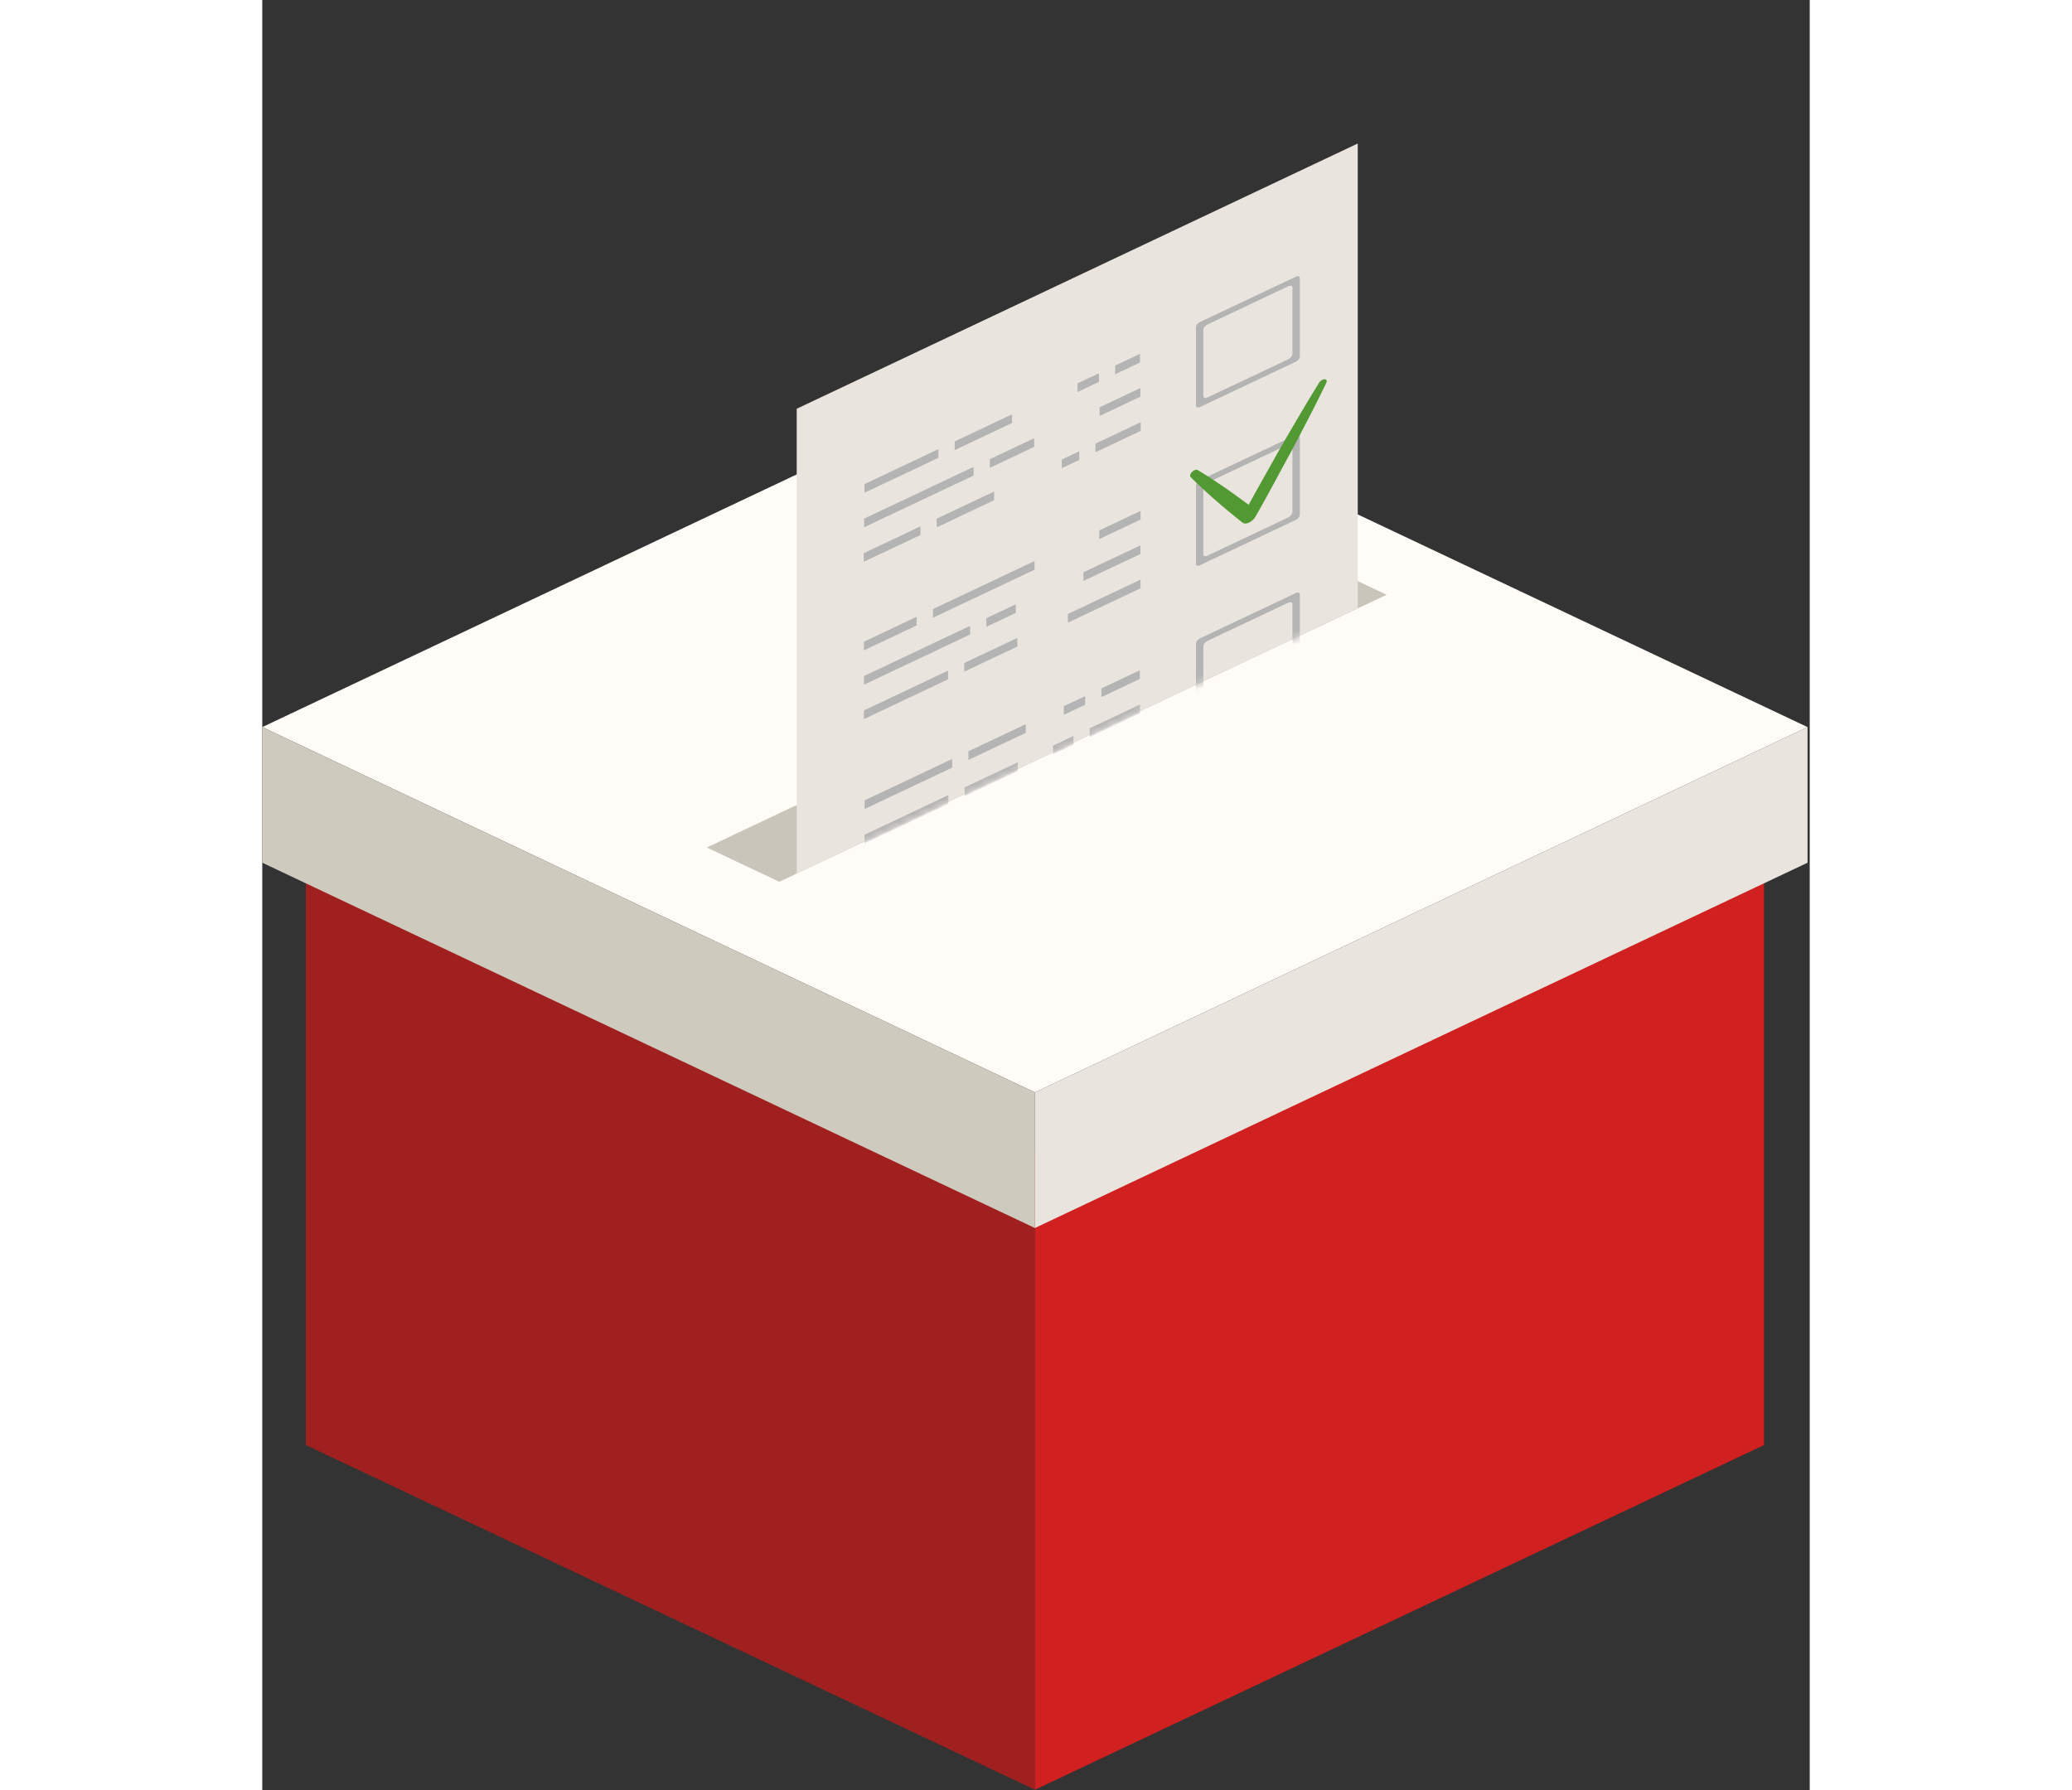 <svg height="210" width="243" viewBox="0 0 210 243" fill="none" xmlns="http://www.w3.org/2000/svg"><rect x="0" y="0" width="210" height="243" fill="#333333" stroke="none"/><path d="M104.857 242.908 5.914 196.125v-86.627l98.943 46.782v86.628z" fill="#A02020"/><path d="m203.798 196.125-98.941 46.783V156.28l98.941-46.782v86.627z" fill="#D02020"/><path d="M104.852 148.261 0 98.683l104.852-49.578 104.853 49.578-104.853 49.578z" fill="#FFFCF8"/><path d="M104.852 166.669 0 117.091V98.683l104.852 49.577v18.409z" fill="#CECABE"/><path d="m209.704 117.091-104.852 49.578V148.26l104.852-49.577v18.408z" fill="#E9E5DE"/><path d="m152.557 80.72-82.393 38.958-9.838-4.651 82.393-38.96 9.838 4.653z" fill="#C9C5BA"/><path opacity=".6" d="m142.719 76.067-.039 9.322 9.877-4.67-9.838-4.652z" fill="#C9C5BA"/><path d="m148.665 82.54-76.138 35.999V55.477l76.138-36V82.54z" fill="#E9E5DE"/><mask id="a" style="mask-type:luminance" maskUnits="userSpaceOnUse" x="72" y="0" width="77" height="119"><path d="m148.665 82.607-76.138 35.999V36.001L148.665 0v82.607z" fill="#fff"/></mask><g mask="url(#a)"><path d="m140.266 37.55-13.018 6.154c-.297.14-.539.452-.539.695V55.06c0 .243.24.326.539.186l13.018-6.154c.296-.14.537-.452.537-.695V37.735c0-.242-.241-.325-.537-.186zm-.464 10.482c0 .254-.25.577-.56.723l-10.973 5.189c-.31.146-.559.06-.559-.194v-8.986c0-.254.249-.577.559-.723l10.973-5.19c.31-.145.56-.06.56.194v8.987zM140.266 59.02l-13.018 6.154c-.297.14-.539.452-.539.695V76.53c0 .243.24.326.539.186l13.018-6.155c.296-.14.537-.452.537-.695v-10.66c0-.244-.241-.327-.537-.187zm-.464 10.482c0 .254-.25.577-.56.723l-10.973 5.189c-.31.146-.559.06-.559-.194v-8.987c0-.254.249-.576.559-.722l10.973-5.19c.31-.146.56-.06.56.194v8.987zM140.266 80.49l-13.018 6.155c-.297.14-.539.452-.539.695V98c0 .244.24.327.539.187l13.018-6.156c.296-.14.537-.45.537-.695V80.674c0-.241-.241-.324-.537-.184zm-.464 10.484c0 .254-.25.577-.56.723l-10.973 5.19c-.31.145-.559.059-.559-.195v-8.986c0-.254.249-.577.559-.723l10.973-5.19c.31-.145.56-.06.56.194v8.987zM140.266 101.96l-13.018 6.154c-.297.14-.539.452-.539.695v10.661c0 .243.24.326.539.186l13.018-6.154c.296-.14.537-.452.537-.695v-10.661c0-.243-.241-.326-.537-.186zm-.464 10.484c0 .254-.25.577-.56.723l-10.973 5.189c-.31.146-.559.06-.559-.194v-8.987c0-.254.249-.576.559-.722l10.973-5.19c.31-.146.56-.06.56.194v8.987zM98.738 62.32l6.015-2.843v1.175l-6.015 2.845V62.32zM99.313 67.888v-1.174l-4.695 2.22-3.09 1.46v1.175l3.09-1.46 4.695-2.22zM89.324 71.436l-7.701 3.641v1.175l7.701-3.64v-1.175zM93.304 66.066l3.231-1.528v-1.175l-5.566 2.633-9.295 4.395v1.175l11.63-5.5zM84.178 65.716l7.58-3.584v-1.175l-7.58 3.584-2.453 1.16v1.175l2.453-1.16zM99.312 58.562l2.436-1.151v-1.177l-3.217 1.523-4.568 2.16v1.174l5.349-2.529zM119.114 48.023l-3.372 1.595v1.174l3.372-1.594v-1.175zM113.537 50.66l-2.902 1.372v1.175l2.902-1.372V50.66zM119.169 52.66l-5.536 2.619v1.174l5.536-2.618V52.66zM110.87 61.249l-2.364 1.118v1.175l2.364-1.118v-1.175zM113.072 60.207v1.174l6.145-2.904v-1.176l-6.145 2.906zM93.063 91.024 81.654 96.42v1.176l11.41-5.395v-1.177zM104.799 76.148l-8.266 3.909-5.52 2.609v1.176l5.52-2.61 8.266-3.907v-1.177zM88.479 88.528l-6.82 3.224v1.175l6.82-3.224 7.579-3.584v-1.175l-7.58 3.584zM98.264 83.902v1.176l4-1.893v-1.174l-4 1.89zM95.266 91.158l7.203-3.407v-1.175l-7.203 3.407v1.175zM81.647 88.27l7.164-3.385V83.71l-7.165 3.387v1.175zM119.185 78.673l-9.855 4.659v1.176l9.855-4.659v-1.176zM111.439 78.847l7.739-3.66v-1.174l-7.739 3.657v1.177zM113.584 73.17l5.608-2.652v-1.176l-5.608 2.652v1.176zM102.52 103.467l-7.206 3.407v1.175l7.206-3.406v-1.176zM103.428 107.702l-7.115 3.366v1.174l7.115-3.364v-1.176zM81.744 109.802l3.01-1.422 8.867-4.193v-1.176l-8.145 3.851-3.732 1.764v1.176zM94.11 112.108l-9.15 4.325-3.251 1.538v1.176l4.372-2.068 8.028-3.794v-1.177zM81.723 114.475l5.343-2.526 6.043-2.858v-1.175l-8.715 4.121-2.671 1.263v1.175zM103.612 98.287l-2.638 1.247-.58.275-4.568 2.16v1.175l4.568-2.16.58-.274 2.638-1.247v-1.176zM108.771 97.023l2.903-1.373v-1.174l-2.903 1.373v1.174zM113.877 94.608l5.213-2.465V90.97l-5.213 2.464v1.175zM113.275 104.221l5.854-2.768v-1.175l-5.854 2.768v1.175zM112.291 100.023l6.826-3.227V95.62l-6.826 3.227v1.175zM110.086 99.89l-2.768 1.309v1.175l2.768-1.309v-1.174zM111.073 104.088l-2.784 1.316v1.175l2.784-1.316v-1.175zM113.537 114.785l-2.902 1.373v1.175l2.902-1.372v-1.176zM119.169 116.786l-5.536 2.619v1.174l5.536-2.617v-1.176zM119.114 113.324v-1.175l-3.372 1.595v1.174l3.372-1.594z" fill="#B4B4B4"/><path d="M143.412 51.957c-1.87 3.01-3.612 6.024-5.36 9.038-1.395 2.506-2.825 5.01-4.192 7.517-2.221-1.656-4.5-3.255-6.915-4.718-.169-.103-.484-.012-.736.223-.276.257-.375.59-.219.743 2.217 2.197 4.59 4.234 7.048 6.188a.54.54 0 0 0 .309.108c.483.026 1.127-.392 1.438-.935 1.746-3.044 3.323-6.062 4.975-9.079 1.583-3.018 3.169-6.036 4.63-9.057.128-.263.058-.486-.174-.512-.26-.031-.618.186-.804.484z" fill="#539933"/></g></svg>